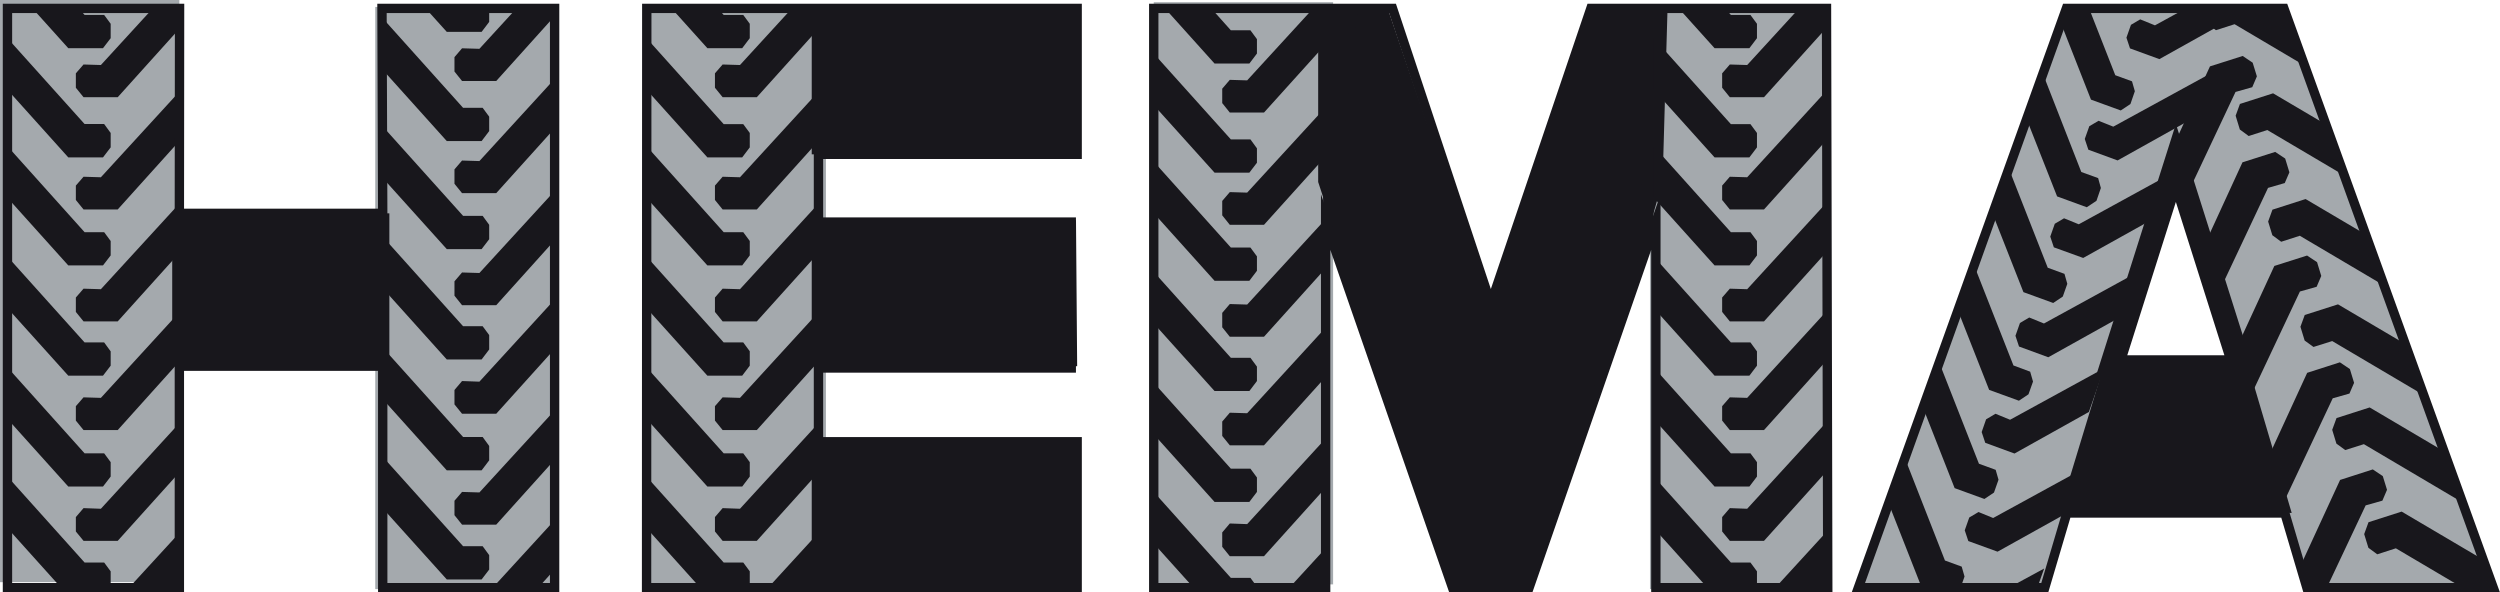 <?xml version="1.0" encoding="UTF-8"?><svg id="Layer_2" xmlns="http://www.w3.org/2000/svg" viewBox="0 0 237.64 56.31"><defs><style>.cls-1{fill:#a4a9ad;}.cls-2{fill:#18171c;}.cls-3{stroke-width:2.24px;}.cls-3,.cls-4{fill:none;stroke:#18171c;stroke-miterlimit:10;}.cls-4{stroke-width:.89px;}</style></defs><g id="Layer_1-2"><g><rect class="cls-1" width="17.05" height="55.34"/><rect class="cls-1" x="35.67" y=".66" width="17.05" height="55.34"/><rect class="cls-1" x="61.46" y=".66" width="17.05" height="55.34"/><rect class="cls-1" x="109.67" y=".21" width="17.05" height="55.34"/><rect class="cls-1" x="156.84" y=".66" width="17.05" height="55.34"/><polygon class="cls-1" points="176.65 55.86 194.37 55.86 206.54 16.42 219.28 55.86 237 55.86 217.1 .8 196.42 .8 176.65 55.86"/><rect class="cls-2" x="16.37" y="20.28" width="20.64" height="14.53"/><polygon class="cls-2" points="77.16 14.67 77.16 .8 102.28 .8 102.39 14.67 77.16 14.67"/><polygon class="cls-2" points="77.16 34.81 77.16 20.94 102.28 20.94 102.39 34.81 77.16 34.81"/><polygon class="cls-2" points="77.16 55.86 77.16 42 102.28 42 102.39 55.86 77.16 55.86"/><polygon class="cls-2" points="125.77 21.11 125.77 .8 131.91 .8 141.46 28.87 150.88 .8 157.65 .8 157.15 21.11 145.1 55.86 137.82 55.86 125.77 21.11"/><polygon class="cls-2" points="196.47 48.76 200.68 34.89 212.97 34.89 217.18 48.76 196.47 48.76"/><polygon class="cls-2" points="125.3 17.3 125.3 .8 129.08 .8 126.71 21.6 125.3 17.3"/><polygon class="cls-2" points="158.04 17.24 158.51 .8 156.28 1.28 155.89 24.75 158.04 17.24"/><polygon class="cls-2" points="195.93 48.08 199.8 35.35 213.74 34.89 217.84 48.76 195.93 48.08"/><polygon class="cls-2" points="12.27 55.86 16.57 55.86 17.05 55.34 17.05 50.65 12.27 55.86"/><polygon class="cls-2" points="9.59 48.36 7.94 48.3 7.21 49.15 7.21 50.52 7.94 51.41 11.19 51.41 17.05 44.9 17.05 40.22 9.59 48.36"/><polygon class="cls-2" points="9.59 37.82 7.94 37.77 7.21 38.61 7.21 39.98 7.94 40.88 11.19 40.88 17.07 34.34 17.07 29.65 9.59 37.82"/><polygon class="cls-2" points="9.59 27.49 7.94 27.44 7.21 28.28 7.21 29.65 7.94 30.55 11.19 30.55 17.07 24.02 17.07 20.28 17.05 20.28 17.05 19.35 9.59 27.49"/><polygon class="cls-2" points="9.59 16.85 7.94 16.8 7.21 17.64 7.21 19.01 7.94 19.91 11.19 19.91 17.06 13.39 17.06 8.7 9.59 16.85"/><polygon class="cls-2" points="14.52 .8 9.59 6.18 7.94 6.13 7.21 6.97 7.21 8.34 7.94 9.24 11.19 9.24 17.07 2.71 17.07 1.29 17.07 .8 14.52 .8"/><polygon class="cls-2" points=".71 50.2 5.8 55.86 10.38 55.86 10.52 55.68 10.52 54.31 9.9 53.47 8.04 53.47 .71 45.3 .71 50.2"/><polygon class="cls-2" points=".71 39.82 6.49 46.25 9.79 46.25 10.52 45.3 10.52 43.93 9.9 43.09 8.04 43.09 .71 34.92 .71 39.82"/><polygon class="cls-2" points=".71 29.29 6.49 35.71 9.79 35.71 10.52 34.76 10.52 33.4 9.9 32.55 8.04 32.55 .71 24.39 .71 29.29"/><polygon class="cls-2" points=".71 18.8 6.49 25.23 9.79 25.23 10.52 24.28 10.52 22.91 9.9 22.07 8.04 22.07 .71 13.9 .71 18.8"/><polygon class="cls-2" points=".71 8.53 6.49 14.96 9.79 14.96 10.52 14.01 10.52 12.64 9.9 11.79 8.04 11.79 .71 3.63 .71 8.53"/><polygon class="cls-2" points="3.09 .8 6.49 4.58 9.79 4.58 10.52 3.63 10.52 2.26 9.9 1.42 8.04 1.42 7.49 .8 3.09 .8"/><polygon class="cls-2" points="210.07 6.31 206.38 14.35 207.75 18.82 212.5 8.74 214.09 8.29 214.53 7.26 214.13 5.96 213.18 5.32 210.07 6.31"/><polygon class="cls-2" points="213.16 15.43 209.47 23.46 210.84 27.94 215.59 17.86 217.18 17.4 217.62 16.38 217.22 15.07 216.27 14.44 213.16 15.43"/><polygon class="cls-2" points="216.19 25.28 212.49 33.31 213.87 37.79 218.62 27.71 220.21 27.26 220.65 26.23 220.25 24.92 219.3 24.29 216.19 25.28"/><polygon class="cls-2" points="219.31 35.44 215.62 43.47 216.99 47.94 221.74 37.86 223.33 37.41 223.77 36.39 223.37 35.08 222.42 34.44 219.31 35.44"/><polygon class="cls-2" points="222.44 45.62 218.74 53.65 219.43 55.86 221.18 55.86 224.87 48.04 226.46 47.59 226.9 46.56 226.5 45.26 225.55 44.62 222.44 45.62"/><polygon class="cls-2" points="209.45 .8 209.4 .95 209.8 2.26 210.64 2.87 212.41 2.3 219.07 6.24 217.32 1.39 216.32 .8 209.45 .8"/><polygon class="cls-2" points="212.92 9.88 212.51 11 212.91 12.31 213.75 12.93 215.52 12.36 222.85 16.69 221.09 11.83 216.07 8.87 212.92 9.88"/><polygon class="cls-2" points="216.01 19.93 215.6 21.06 216 22.36 216.84 22.98 218.61 22.41 226.63 27.15 224.87 22.29 219.16 18.92 216.01 19.93"/><polygon class="cls-2" points="219.08 29.94 218.67 31.06 219.07 32.37 219.91 32.98 221.69 32.42 230.39 37.56 228.63 32.7 222.24 28.93 219.08 29.94"/><polygon class="cls-2" points="222.1 39.74 221.69 40.86 222.09 42.17 222.93 42.78 224.7 42.22 234.07 47.76 232.31 42.9 225.25 38.73 222.1 39.74"/><polygon class="cls-2" points="225.14 49.64 224.73 50.77 225.13 52.07 225.97 52.69 227.74 52.12 234.07 55.86 236.58 55.86 235.7 53 228.29 48.63 225.14 49.64"/><polygon class="cls-2" points="46.84 55.86 51.17 55.86 52.72 54.13 52.72 49.44 46.84 55.86"/><polygon class="cls-2" points="45.57 46.81 43.92 46.76 43.2 47.6 43.2 48.97 43.92 49.87 47.17 49.87 52.72 43.7 52.72 39.01 45.57 46.81"/><polygon class="cls-2" points="45.57 36.28 43.92 36.22 43.2 37.07 43.2 38.44 43.92 39.33 47.17 39.33 52.72 33.17 52.72 28.47 45.57 36.28"/><polygon class="cls-2" points="45.57 25.95 43.92 25.9 43.2 26.74 43.2 28.11 43.92 29.01 47.17 29.01 52.72 22.84 52.72 18.15 45.57 25.95"/><polygon class="cls-2" points="45.57 15.31 43.92 15.26 43.2 16.1 43.2 17.47 43.92 18.36 47.17 18.36 52.72 12.2 52.72 7.5 45.57 15.31"/><polygon class="cls-2" points="49.09 .8 45.57 4.64 43.92 4.59 43.2 5.43 43.2 6.8 43.92 7.7 47.17 7.7 52.72 1.53 52.72 .8 49.09 .8"/><polygon class="cls-2" points="36.69 48.66 42.47 55.08 45.78 55.08 46.5 54.14 46.5 52.77 45.88 51.92 44.02 51.92 36.69 43.76 36.69 48.66"/><polygon class="cls-2" points="36.69 38.28 42.47 44.71 45.78 44.71 46.5 43.76 46.5 42.39 45.88 41.54 44.02 41.54 36.69 33.38 36.69 38.28"/><polygon class="cls-2" points="36.69 27.74 42.47 34.17 45.78 34.17 46.5 33.22 46.5 31.85 45.88 31.01 44.02 31.01 36.69 22.84 36.69 27.74"/><polygon class="cls-2" points="36.69 17.26 42.47 23.68 45.78 23.68 46.5 22.74 46.5 21.37 45.88 20.52 44.02 20.52 36.69 12.36 36.69 17.26"/><polygon class="cls-2" points="36.69 6.98 42.47 13.41 45.78 13.41 46.5 12.46 46.5 11.09 45.88 10.25 44.02 10.25 36.69 2.08 36.69 6.98"/><polygon class="cls-2" points="40.46 .8 42.47 3.03 45.78 3.03 46.5 2.08 46.5 .8 40.46 .8"/><polygon class="cls-2" points="73.02 55.86 77.33 55.86 77.82 55.31 77.82 50.62 73.02 55.86"/><polygon class="cls-2" points="70.34 48.36 68.69 48.3 67.96 49.15 67.96 50.52 68.69 51.41 71.94 51.41 77.82 44.88 77.82 41.99 77.8 41.99 77.8 40.22 70.34 48.36"/><polygon class="cls-2" points="70.34 37.82 68.69 37.77 67.96 38.61 67.96 39.98 68.69 40.88 71.94 40.88 77.82 34.34 77.82 29.65 70.34 37.82"/><polygon class="cls-2" points="70.34 27.49 68.69 27.44 67.96 28.28 67.96 29.65 68.69 30.55 71.94 30.55 77.82 24.02 77.82 21.11 77.8 21.11 77.8 19.35 70.34 27.49"/><polygon class="cls-2" points="70.34 16.85 68.69 16.8 67.96 17.64 67.96 19.01 68.69 19.91 71.94 19.91 77.82 13.38 77.82 8.69 70.34 16.85"/><polygon class="cls-2" points="75.27 .8 70.34 6.18 68.69 6.13 67.96 6.97 67.96 8.34 68.69 9.24 71.94 9.24 77.82 2.71 77.82 .8 75.27 .8"/><polygon class="cls-2" points="61.46 50.2 66.55 55.86 71.13 55.86 71.27 55.68 71.27 54.31 70.65 53.47 68.79 53.47 61.46 45.31 61.46 50.2"/><polygon class="cls-2" points="61.47 39.83 67.24 46.25 70.55 46.25 71.27 45.3 71.27 43.93 70.65 43.09 68.79 43.09 61.47 34.93 61.47 39.83"/><polygon class="cls-2" points="61.47 29.3 67.24 35.71 70.55 35.71 71.27 34.76 71.27 33.39 70.65 32.55 68.79 32.55 61.47 24.4 61.47 29.3"/><polygon class="cls-2" points="61.47 18.82 67.24 25.23 70.55 25.23 71.27 24.28 71.27 22.91 70.65 22.07 68.79 22.07 61.48 13.92 61.47 18.82"/><polygon class="cls-2" points="61.48 8.55 67.24 14.96 70.55 14.96 71.27 14.01 71.27 12.64 70.65 11.8 68.79 11.8 61.48 3.65 61.48 8.55"/><polygon class="cls-2" points="63.84 .8 67.24 4.58 70.55 4.58 71.27 3.63 71.27 2.26 70.65 1.42 68.79 1.42 68.24 .8 63.84 .8"/><polygon class="cls-2" points="122.57 55.86 126.01 55.86 126.01 52.11 122.57 55.86"/><polygon class="cls-2" points="118.55 49.82 116.9 49.76 116.18 50.61 116.18 51.98 116.9 52.87 120.15 52.87 126.01 46.36 126.01 41.68 118.55 49.82"/><polygon class="cls-2" points="118.55 28.95 116.9 28.9 116.18 29.74 116.18 31.11 116.9 32.01 120.15 32.01 126.01 25.5 126.01 21.11 126.04 21.18 126.04 20.79 118.55 28.95"/><polygon class="cls-2" points="118.55 39.28 116.9 39.23 116.18 40.07 116.18 41.44 116.9 42.33 120.15 42.33 126.01 35.83 126.01 31.14 118.55 39.28"/><polygon class="cls-2" points="118.55 18.31 116.9 18.26 116.18 19.1 116.18 20.47 116.9 21.37 120.15 21.37 126.04 14.83 126.04 10.15 118.55 18.31"/><polygon class="cls-2" points="124.82 .8 118.55 7.64 116.9 7.59 116.18 8.43 116.18 9.8 116.9 10.7 120.15 10.7 126.04 4.17 126.04 .8 124.82 .8"/><polygon class="cls-2" points="109.67 51.66 113.45 55.86 119.48 55.86 119.48 55.77 118.86 54.93 117 54.93 109.67 46.76 109.67 51.66"/><polygon class="cls-2" points="109.67 41.28 115.45 47.71 118.76 47.71 119.48 46.76 119.48 45.39 118.86 44.55 117 44.55 109.67 36.38 109.67 41.28"/><polygon class="cls-2" points="109.67 30.74 115.45 37.17 118.76 37.17 119.48 36.22 119.48 34.85 118.86 34.01 117 34.01 109.67 25.84 109.67 30.74"/><polygon class="cls-2" points="109.67 20.26 115.45 26.69 118.76 26.69 119.48 25.74 119.48 24.37 118.86 23.53 117 23.53 109.67 15.36 109.67 20.26"/><polygon class="cls-2" points="109.67 9.99 115.45 16.41 118.76 16.41 119.48 15.47 119.48 14.1 118.86 13.25 117 13.25 109.67 5.09 109.67 9.99"/><polygon class="cls-2" points="110.74 .8 115.45 6.04 118.76 6.04 119.48 5.09 119.48 3.72 118.86 2.88 117 2.88 115.14 .8 110.74 .8"/><polygon class="cls-2" points="168.76 55.86 173.07 55.86 173.56 55.31 173.56 50.62 168.76 55.86"/><polygon class="cls-2" points="166.08 48.36 164.43 48.3 163.7 49.15 163.7 50.52 164.43 51.41 167.68 51.41 173.56 44.88 173.56 40.19 166.08 48.36"/><polygon class="cls-2" points="166.08 37.82 164.43 37.77 163.7 38.61 163.7 39.98 164.43 40.88 167.68 40.88 173.56 34.34 173.56 29.65 166.08 37.82"/><polygon class="cls-2" points="166.08 27.49 164.43 27.44 163.7 28.28 163.7 29.65 164.43 30.55 167.68 30.55 173.56 24.02 173.56 19.33 166.08 27.49"/><polygon class="cls-2" points="166.08 16.85 164.43 16.8 163.7 17.64 163.7 19.01 164.43 19.91 167.68 19.91 173.56 13.38 173.56 8.69 166.08 16.85"/><polygon class="cls-2" points="171.01 .8 166.08 6.18 164.43 6.13 163.7 6.97 163.7 8.34 164.43 9.24 167.68 9.24 173.56 2.71 173.56 .8 171.01 .8"/><polygon class="cls-2" points="157.4 50.42 162.29 55.86 166.87 55.86 167.01 55.68 167.01 54.31 166.39 53.47 164.53 53.47 157.4 45.52 157.4 50.42"/><polygon class="cls-2" points="157.4 40.05 162.98 46.25 166.29 46.25 167.01 45.3 167.01 43.93 166.39 43.09 164.53 43.09 157.4 35.15 157.4 40.05"/><polygon class="cls-2" points="157.4 29.51 162.98 35.71 166.29 35.71 167.01 34.76 167.01 33.4 166.39 32.55 164.53 32.55 157.4 24.61 157.4 29.51"/><polygon class="cls-2" points="157.2 18.8 162.98 25.23 166.29 25.23 167.01 24.28 167.01 22.91 166.39 22.07 164.53 22.07 157.2 13.9 157.2 18.8"/><polygon class="cls-2" points="157.2 8.53 162.98 14.96 166.29 14.96 167.01 14.01 167.01 12.64 166.39 11.8 164.53 11.8 157.2 3.63 157.2 8.53"/><polygon class="cls-2" points="159.58 .8 162.98 4.58 166.29 4.58 167.01 3.63 167.01 2.26 166.39 1.42 164.53 1.42 163.98 .8 159.58 .8"/><polygon class="cls-2" points="190.96 55.86 193.66 55.86 194.31 54.04 190.96 55.86"/><polygon class="cls-2" points="189.46 49.24 188.07 48.67 187.19 49.19 186.76 50.41 187.1 51.43 189.88 52.44 196.47 48.77 196.47 48.76 196.47 48.76 196.95 48.5 198.41 44.34 189.46 49.24"/><polygon class="cls-2" points="191.07 39.9 189.68 39.33 188.79 39.86 188.37 41.07 188.71 42.09 191.49 43.11 198.56 39.16 200.02 35 191.07 39.9"/><polygon class="cls-2" points="194.29 30.75 192.89 30.18 192.01 30.7 191.58 31.92 191.92 32.94 194.7 33.96 201.78 30.01 203.23 25.85 194.29 30.75"/><polygon class="cls-2" points="197.6 21.32 196.2 20.75 195.32 21.27 194.89 22.49 195.23 23.51 198.02 24.52 205.09 20.58 206.54 16.42 197.6 21.32"/><polygon class="cls-2" points="200.88 12.04 199.48 11.48 198.6 12 198.17 13.21 198.51 14.23 201.29 15.25 208.36 11.3 209.82 7.15 200.88 12.04"/><polygon class="cls-2" points="207.78 .8 204.84 2.41 203.44 1.84 202.56 2.36 202.13 3.58 202.47 4.6 205.26 5.62 212.33 1.67 212.63 .8 207.78 .8"/><polygon class="cls-2" points="179.62 48.09 182.57 55.6 183.3 55.86 186.37 55.86 186.74 54.8 186.47 53.86 184.88 53.28 181.15 43.75 179.62 48.09"/><polygon class="cls-2" points="182.85 38.89 185.8 46.4 188.63 47.43 189.54 46.82 189.97 45.6 189.7 44.66 188.11 44.08 184.37 34.55 182.85 38.89"/><polygon class="cls-2" points="187.57 25.44 186.13 29.56 189.08 37.06 191.91 38.09 192.82 37.48 193.25 36.27 192.98 35.33 191.39 34.74 187.65 25.22 187.57 25.44"/><polygon class="cls-2" points="189.41 20.32 192.34 27.77 195.17 28.8 196.08 28.19 196.51 26.98 196.24 26.03 194.65 25.45 190.95 16.02 189.41 20.32"/><polygon class="cls-2" points="192.64 11.31 195.54 18.67 198.36 19.7 199.28 19.09 199.7 17.87 199.44 16.93 197.84 16.35 194.19 7.01 192.64 11.31"/><polygon class="cls-2" points="196.42 .8 195.91 2.21 198.76 9.47 201.59 10.5 202.51 9.89 202.93 8.67 202.66 7.73 201.07 7.15 198.58 .8 196.42 .8"/><polygon class="cls-4" points=".71 .8 .71 55.86 17.05 55.86 17.05 34.81 36.38 34.81 36.38 55.86 52.72 55.86 52.72 .8 36.31 .8 36.38 20.28 17.05 20.28 17.07 .8 .71 .8"/><polygon class="cls-4" points="61.48 .8 61.46 55.86 102.39 55.86 102.39 41.99 77.8 41.99 77.8 34.98 101.83 34.98 101.83 21.11 77.8 21.11 77.8 14.67 102.39 14.67 102.39 .8 61.48 .8"/><polygon class="cls-4" points="109.67 55.86 109.67 .8 132.37 .8 141.71 28.87 151.22 .8 173.62 .8 173.74 55.86 157.4 55.86 157.4 21.11 145.35 55.86 138.07 55.86 126.01 21.11 126.01 55.86 109.67 55.86"/><polygon class="cls-4" points="176.65 55.86 196.42 .8 217.1 .8 237 55.86 219.28 55.86 217.18 48.76 196.47 48.76 194.37 55.86 176.65 55.86"/><polygon class="cls-3" points="200.68 34.89 206.83 15.49 212.97 34.89 200.68 34.89"/></g></g></svg>